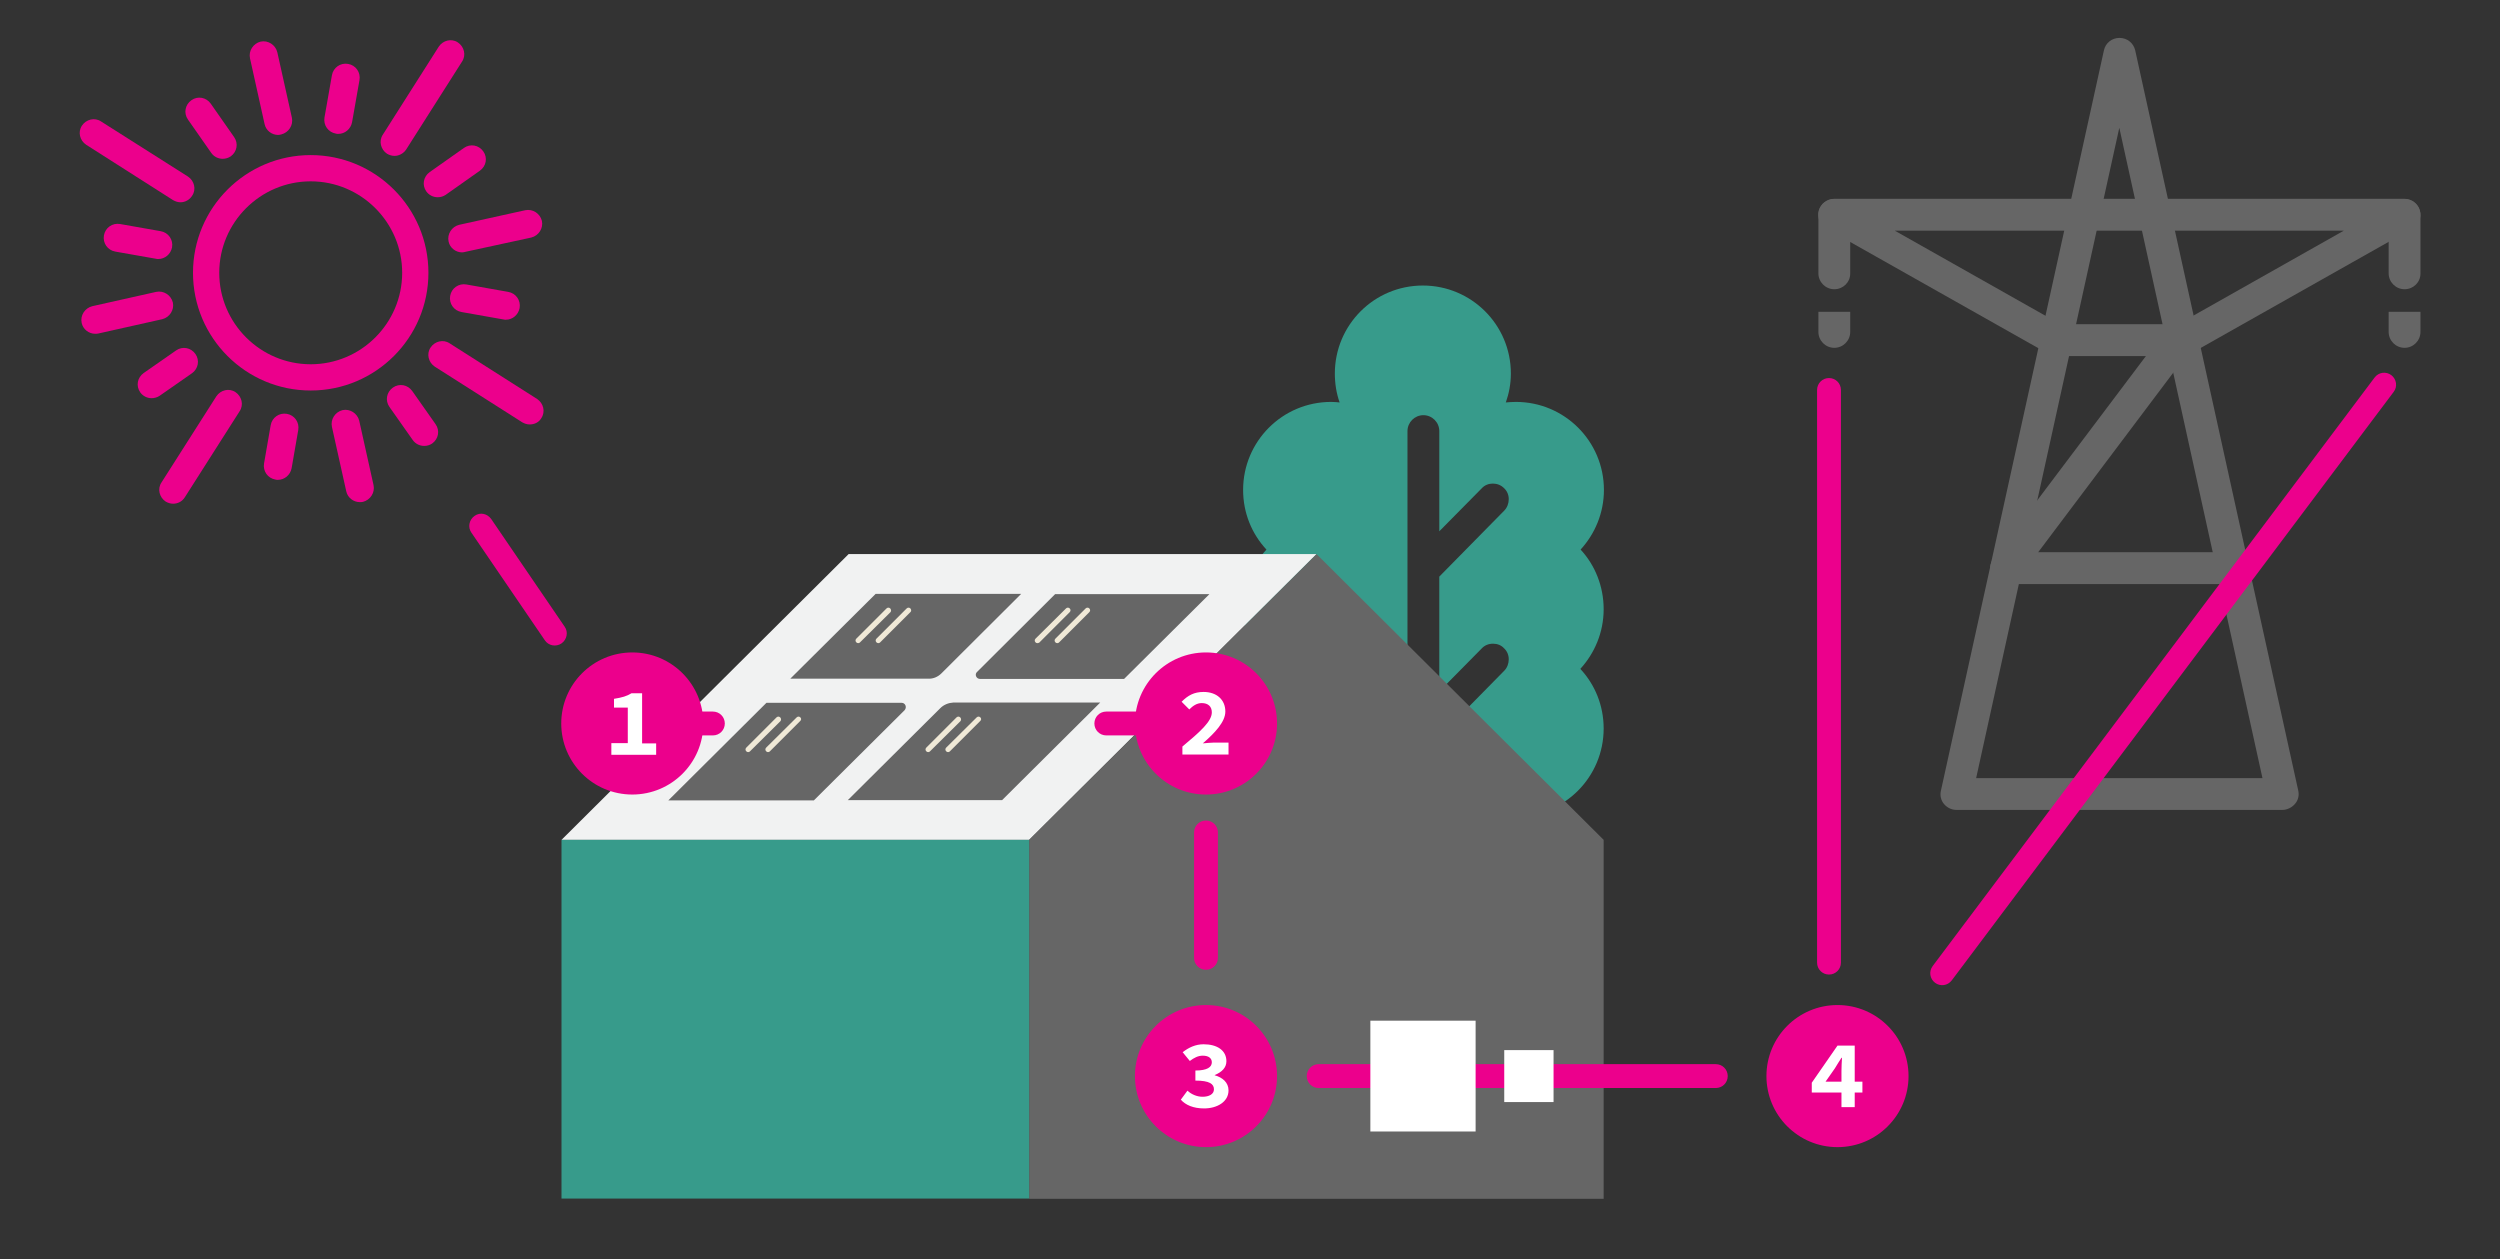 <?xml version="1.0" encoding="utf-8"?>
<!-- Generator: Adobe Illustrator 26.0.3, SVG Export Plug-In . SVG Version: 6.00 Build 0)  -->
<svg version="1.1" id="Layer_2" xmlns="http://www.w3.org/2000/svg" xmlns:xlink="http://www.w3.org/1999/xlink" x="0px" y="0px"
	 viewBox="0 0 943 475" style="enable-background:new 0 0 943 475;" xml:space="preserve">
<rect x="0" y="0" width="943" height="475" fill="#333333" stroke="none"/>
<style type="text/css">
	.st0{fill:#379b8b}
	.st1{fill:#F1F2F2;}
	.st2{fill:#ec008c}
	.st3{fill:#FFFFFF;}
	.st4{fill:#F0E9D7;}
	.st5{fill:#666666;}
</style>
<path class="st0" d="M604.9,229.8c0,8.7-3.4,16.6-8.8,22.5c5.5,5.9,8.8,13.8,8.8,22.5c0,18.3-14.8,33.2-33.2,33.2h-69.6
	c-18.3,0-33.2-14.8-33.2-33.2c0-8.7,3.4-16.6,8.8-22.5c-5.5-5.9-8.8-13.8-8.8-22.5c0-8.7,3.4-16.6,8.8-22.5
	c-5.5-5.9-8.8-13.8-8.8-22.5c0-18.3,14.8-33.2,33.2-33.2c1.1,0,2.2,0.1,3.2,0.2c-1.2-3.4-1.8-7.1-1.8-10.9
	c0-18.3,14.8-33.2,33.2-33.2c18.3,0,33.2,14.8,33.2,33.2c0,3.8-0.7,7.5-1.9,10.9c1.2-0.1,2.5-0.2,3.8-0.2
	c18.3,0,33.2,14.8,33.2,33.2c0,8.7-3.4,16.6-8.8,22.5C601.6,213.1,604.9,221.1,604.9,229.8z M563.2,242.8
	C563.2,242.8,563.1,242.8,563.2,242.8c-1.7,0-3.2,0.6-4.3,1.8l-16,16.2v-43.3l24.5-24.9c1.1-1.1,1.7-2.7,1.7-4.3s-0.6-3.1-1.8-4.2
	c-1.1-1.1-2.6-1.7-4.2-1.7c0,0,0,0,0,0c-1.6,0-3.1,0.6-4.2,1.8l-16,16.2v-37.8c0-3.3-2.7-6-6-6s-6,2.7-6,6V308c0,3.3,2.7,6,6,6
	s6-2.7,6-6v-30.1l24.5-24.9c1.1-1.1,1.7-2.7,1.7-4.3s-0.6-3.1-1.8-4.2C566.3,243.4,564.8,242.8,563.2,242.8z"/>
<g>
	<polygon class="st1" points="320.1,209 211.8,316.8 388.2,316.8 496.6,209 	"/>
</g>
<g>
	<polygon class="st5" points="496.6,209 604.9,316.8 604.9,452.2 388.2,452.2 388.2,316.8 	"/>
</g>
<g>
	<rect x="211.8" y="316.8" class="st0" width="176.4" height="135.3"/>
</g>
<g>
	<g>
		<path class="st5" d="M369.7,256.1H424l32.2-32H398l-29.4,29.3C367.5,254.3,368.2,256.1,369.7,256.1z"/>
	</g>
	<g>
		<path class="st5" d="M355.1,254l30.1-30h-54.9l-32.2,32h52C352,256.1,353.8,255.3,355.1,254z"/>
	</g>
	<g>
		<path class="st5" d="M354.7,267.1l-34.9,34.7H378l37-36.8h-55.4C357.8,265.1,356,265.8,354.7,267.1z"/>
	</g>
	<g>
		<path class="st5" d="M340.1,265.1h-51l-37,36.8H307l34.2-34C342.2,266.8,341.5,265.1,340.1,265.1z"/>
	</g>
</g>
<g>
	<g>
		<path class="st5" d="M860.9,305.5H738c-1.8,0-3.5-0.8-4.7-2.2s-1.6-3.3-1.2-5L793.6,19c0.6-2.8,3-4.7,5.9-4.7s5.3,2,5.9,4.7l61.5,279.2
			c0.4,1.8,0,3.6-1.2,5S862.7,305.5,860.9,305.5z M745.4,293.5h108l-54-245.3L745.4,293.5z"/>
	</g>
</g>
<g>
	<g>
		<path class="st5" d="M823.2,134.3h-47.6c-1,0-2-0.3-2.9-0.8l-83.8-47.3c-2.4-1.3-3.5-4.1-2.9-6.7c0.7-2.6,3.1-4.5,5.8-4.5H907
			c2.7,0,5.1,1.8,5.8,4.5c0.7,2.6-0.5,5.4-2.9,6.7l-83.8,47.3C825.3,134.1,824.3,134.3,823.2,134.3z M777.2,122.3h44.4l62.5-35.3
			H714.7L777.2,122.3z"/>
	</g>
</g>
<g>
	<g>
		<g>
			<path class="st5" d="M907,109.1c-3.3,0-6-2.7-6-6V81.1c0-3.3,2.7-6,6-6s6,2.7,6,6v22.1C913,106.5,910.3,109.1,907,109.1z"/>
		</g>
	</g>
	<g>
		<g>
			<g>
				<path  class="st5" d="M691.9,109.1c-3.3,0-6-2.7-6-6V81.1c0-3.3,2.7-6,6-6s6,2.7,6,6v22.1C697.9,106.5,695.2,109.1,691.9,109.1z"/>
			</g>
		</g>
	</g>
</g>
<g>
	<g>
		<path class="st5" d="M842.3,220.3h-85.6c-2.3,0-4.4-1.3-5.4-3.3s-0.8-4.5,0.6-6.3l64.7-85.9c2-2.6,5.8-3.2,8.4-1.2c2.6,2,3.2,5.8,1.2,8.4
			l-57.4,76.3h73.6c3.3,0,6,2.7,6,6S845.7,220.3,842.3,220.3z"/>
	</g>
</g>
<g>
	<g>
		<path class="st5" d="M901,125.2c0,3.3,2.7,6,6,6s6-2.7,6-6v-7.6h-12V125.2z"/>
	</g>
	<g>
		<path class="st5" d="M685.9,125.2c0,3.3,2.7,6,6,6s6-2.7,6-6v-7.6h-12V125.2z"/>
	</g>
</g>
<g>
	<path class="st2" d="M436.2,277.4h-18.9c-2.5,0-4.5-2-4.5-4.5s2-4.5,4.5-4.5h18.9c2.5,0,4.5,2,4.5,4.5S438.7,277.4,436.2,277.4z"/>
</g>
<g>
	<path class="st2" d="M268.9,277.4H250c-2.5,0-4.5-2-4.5-4.5s2-4.5,4.5-4.5h18.9c2.5,0,4.5,2,4.5,4.5S271.4,277.4,268.9,277.4z"/>
</g>
<g>
	<path class="st2" d="M205.5,241.5l-27.7-40.6c-1.4-2-0.9-4.8,1.2-6.3s4.8-0.9,6.3,1.2l27.7,40.6c1.4,2,0.9,4.8-1.2,6.3
		C209.7,244.1,206.9,243.6,205.5,241.5z"/>
</g>
<g>
	<path class="st2" d="M459.4,314v47.3c0,2.5-2,4.5-4.5,4.5s-4.5-2-4.5-4.5V314c0-2.5,2-4.5,4.5-4.5S459.4,311.5,459.4,314z"/>
</g>
<g>
	<path class="st2" d="M647.2,410.4H497.4c-2.5,0-4.5-2-4.5-4.5s2-4.5,4.5-4.5h149.8c2.5,0,4.5,2,4.5,4.5S649.7,410.4,647.2,410.4z"
		/>
</g>
<g>
	<g>
		<circle class="st2" cx="454.9" cy="272.9" r="26.8"/>
	</g>
	<g>
		<g>
			<path class="st3" d="M446,281.6c6.7-5.6,11.1-9.5,11.1-12.9c0-2.2-1.4-3.5-3.8-3.5c-1.9,0-3.4,1.1-4.7,2.4l-2.9-2.9
				c2.4-2.4,4.7-3.7,8.3-3.7c4.9,0,8.2,2.9,8.2,7.4c0,3.9-4,8.1-8.5,12c1.3-0.1,3-0.3,4.2-0.3h5.5v4.5H446V281.6z"/>
		</g>
	</g>
</g>
<g>
	<g>
		<circle class="st2" cx="454.9" cy="405.9" r="26.8"/>
	</g>
	<g>
		<g>
			<path class="st3" d="M445.4,414.8l2.5-3.4c1.5,1.4,3.6,2.3,5.7,2.3c2.5,0,4.3-1,4.3-2.8c0-2-1.6-3.3-7-3.3v-3.8
				c4.5,0,6.2-1.3,6.2-3.1c0-1.6-1.3-2.5-3.4-2.5c-1.8,0-3.3,0.8-4.9,2l-2.7-3.3c2.3-1.8,4.9-3,7.9-3c5.1,0,8.6,2.3,8.6,6.4
				c0,2.4-1.7,4.1-4.4,5.2v0.1c2.9,0.8,5.2,2.7,5.2,5.7c0,4.3-4.3,6.8-9.2,6.8C450.1,418.1,447.2,416.8,445.4,414.8z"/>
		</g>
	</g>
</g>
<g>
	<g>
		<circle class="st2" cx="693.1" cy="405.9" r="26.8"/>
	</g>
	<g>
		<g>
			<path class="st3" d="M694.6,404.1c0-1.5,0.1-3.6,0.2-5.1h-0.2c-0.8,1.3-1.7,2.6-2.5,4l-3.5,5h13.9v4.1h-19.1v-3.7l9.7-14h6.5
				v23.2h-5V404.1z"/>
		</g>
	</g>
</g>
<g>
	<g>
		<circle class="st2" cx="238.5" cy="272.9" r="26.8"/>
	</g>
	<g>
		<g>
			<path class="st3" d="M230.5,280.3h6.3v-13.4h-5.2v-3.3c3.1-0.5,4.8-1,6.6-2.1h4v18.9h5.3v4.3h-16.9V280.3z"/>
		</g>
	</g>
</g>
<g>
	<path class="st4" d="M343.4,229.5c-0.4-0.4-1-0.4-1.4,0l-11.4,11.4c-0.4,0.4-0.4,1,0,1.4c0.2,0.2,0.5,0.3,0.7,0.3
		c0.3,0,0.5-0.1,0.7-0.3l11.4-11.4C343.8,230.6,343.8,229.9,343.4,229.5z"/>
	<path class="st4" d="M335.8,229.5c-0.4-0.4-1-0.4-1.4,0L323,240.9c-0.4,0.4-0.4,1,0,1.4c0.2,0.2,0.5,0.3,0.7,0.3
		c0.3,0,0.5-0.1,0.7-0.3l11.5-11.4C336.2,230.6,336.2,229.9,335.8,229.5z"/>
</g>
<g>
	<path class="st4" d="M301.9,270.6c-0.4-0.4-1-0.4-1.4,0L289,282c-0.4,0.4-0.4,1,0,1.4c0.2,0.2,0.5,0.3,0.7,0.3
		c0.3,0,0.5-0.1,0.7-0.3l11.4-11.4C302.3,271.6,302.3,271,301.9,270.6z"/>
	<path class="st4" d="M294.3,270.6c-0.4-0.4-1-0.4-1.4,0L281.5,282c-0.4,0.4-0.4,1,0,1.4c0.2,0.2,0.5,0.3,0.7,0.3
		c0.3,0,0.5-0.1,0.7-0.3l11.5-11.4C294.7,271.6,294.7,271,294.3,270.6z"/>
</g>
<g>
	<path class="st4" d="M398.8,242.6c-0.3,0-0.5-0.1-0.7-0.3c-0.4-0.4-0.4-1,0-1.4l11.4-11.4c0.4-0.4,1-0.4,1.4,0s0.4,1,0,1.4
		l-11.4,11.4C399.3,242.5,399.1,242.6,398.8,242.6z"/>
</g>
<g>
	<path class="st4" d="M391.3,242.6c-0.3,0-0.5-0.1-0.7-0.3c-0.4-0.4-0.4-1,0-1.4l11.5-11.4c0.4-0.4,1-0.4,1.4,0c0.4,0.4,0.4,1,0,1.4
		L392,242.4C391.8,242.5,391.5,242.6,391.3,242.6z"/>
</g>
<g>
	<path class="st4" d="M369.8,270.6c-0.4-0.4-1-0.4-1.4,0L356.9,282c-0.4,0.4-0.4,1,0,1.4c0.2,0.2,0.5,0.3,0.7,0.3
		c0.3,0,0.5-0.1,0.7-0.3l11.4-11.4C370.2,271.6,370.2,271,369.8,270.6z"/>
	<path class="st4" d="M362.2,270.6c-0.4-0.4-1-0.4-1.4,0L349.4,282c-0.4,0.4-0.4,1,0,1.4c0.2,0.2,0.5,0.3,0.7,0.3
		c0.3,0,0.5-0.1,0.7-0.3l11.5-11.4C362.6,271.6,362.6,271,362.2,270.6z"/>
</g>
<g>
	<g>
		<g>
			<g>
				<path class="st2" d="M117.2,68.4c19,0,34.5,15.5,34.5,34.5s-15.5,34.5-34.5,34.5s-34.5-15.5-34.5-34.5S98.2,68.4,117.2,68.4
					 M117.2,58.5c-24.5,0-44.4,19.9-44.4,44.4s19.9,44.4,44.4,44.4s44.4-19.9,44.4-44.4S141.7,58.5,117.2,58.5L117.2,58.5z"/>
			</g>
		</g>
	</g>
	<g>
		<g>
			<path class="st2" d="M65.3,190c-1,0-1.9-0.3-2.8-0.8c-2.4-1.6-3.2-4.8-1.6-7.2l20.7-32.5c1.6-2.4,4.8-3.2,7.2-1.6
				c2.4,1.6,3.2,4.8,1.6,7.2l-20.7,32.5C68.7,189.2,67,190,65.3,190z"/>
		</g>
	</g>
	<g>
		<g>
			<path class="st2" d="M148.8,58.8c-1,0-1.9-0.3-2.8-0.8c-2.4-1.6-3.2-4.8-1.6-7.2l21.1-33.2c1.6-2.4,4.8-3.2,7.2-1.6
				c2.4,1.6,3.2,4.8,1.6,7.2l-21.1,33.2C152.2,57.9,150.5,58.8,148.8,58.8z"/>
		</g>
	</g>
	<g>
		<g>
			<path class="st2" d="M68.1,76.3c-1,0-1.9-0.3-2.8-0.8L32.5,54.6c-2.4-1.6-3.2-4.8-1.6-7.2c1.6-2.4,4.8-3.2,7.2-1.6l32.8,20.8
				c2.4,1.6,3.2,4.8,1.6,7.2C71.5,75.4,69.8,76.3,68.1,76.3z"/>
		</g>
	</g>
	<g>
		<g>
			<path class="st2" d="M199.8,160.1c-1,0-1.9-0.3-2.8-0.8l-33-21c-2.4-1.6-3.2-4.8-1.6-7.2c1.6-2.4,4.8-3.2,7.2-1.6l33,21
				c2.4,1.6,3.2,4.8,1.6,7.2C203.3,159.3,201.6,160.1,199.8,160.1z"/>
		</g>
	</g>
	<g>
		<g>
			<path class="st2" d="M135.7,189.4c-2.4,0-4.6-1.7-5.1-4.1l-5.4-24.3c-0.6-2.8,1.2-5.6,4-6.3c2.8-0.6,5.6,1.2,6.3,4l5.4,24.3
				c0.6,2.8-1.2,5.6-4,6.3C136.5,189.4,136.1,189.4,135.7,189.4z"/>
		</g>
	</g>
	<g>
		<g>
			<path class="st2" d="M104.9,50.9c-2.4,0-4.6-1.7-5.1-4.1L94.3,22c-0.6-2.8,1.2-5.6,4-6.3c2.8-0.6,5.6,1.2,6.3,4l5.5,24.7
				c0.6,2.8-1.2,5.6-4,6.3C105.7,50.8,105.3,50.9,104.9,50.9z"/>
		</g>
	</g>
	<g>
		<g>
			<path class="st2" d="M35.9,125.9c-2.4,0-4.6-1.7-5.1-4.1c-0.6-2.8,1.2-5.6,4-6.3l24.1-5.4c2.8-0.6,5.6,1.2,6.3,4
				c0.6,2.8-1.2,5.6-4,6.3l-24.1,5.4C36.7,125.9,36.3,125.9,35.9,125.9z"/>
		</g>
	</g>
	<g>
		<g>
			<path class="st2" d="M174.3,95.2c-2.4,0-4.6-1.7-5.1-4.1c-0.6-2.8,1.2-5.6,4-6.3l24.9-5.5c2.8-0.6,5.6,1.2,6.3,4
				c0.6,2.8-1.2,5.6-4,6.3L175.5,95C175.1,95.1,174.7,95.2,174.3,95.2z"/>
		</g>
	</g>
	<g>
		<g>
			<path class="st2" d="M57.2,150.2c-1.7,0-3.3-0.8-4.3-2.2c-1.7-2.4-1.1-5.6,1.3-7.3l12.2-8.5c2.4-1.7,5.6-1.1,7.3,1.3
				c1.7,2.4,1.1,5.6-1.3,7.3l-12.2,8.5C59.3,149.9,58.2,150.2,57.2,150.2z"/>
		</g>
	</g>
	<g>
		<g>
			<path class="st2" d="M165.1,74.4c-1.7,0-3.3-0.8-4.3-2.2c-1.7-2.4-1.1-5.6,1.3-7.3l12.9-9.1c2.4-1.7,5.6-1.1,7.3,1.3
				c1.7,2.4,1.1,5.6-1.3,7.3l-12.9,9.1C167.2,74.1,166.2,74.4,165.1,74.4z"/>
		</g>
	</g>
	<g>
		<g>
			<path class="st2" d="M84,59.9c-1.7,0-3.3-0.8-4.3-2.2l-8.8-12.6c-1.7-2.4-1.1-5.6,1.3-7.3c2.4-1.7,5.6-1.1,7.3,1.3l8.8,12.6
				c1.7,2.4,1.1,5.6-1.3,7.3C86.1,59.6,85,59.9,84,59.9z"/>
		</g>
	</g>
	<g>
		<g>
			<path class="st2" d="M160,168.2c-1.7,0-3.3-0.8-4.3-2.2l-8.8-12.5c-1.7-2.4-1.1-5.6,1.3-7.3c2.4-1.7,5.6-1.1,7.3,1.3l8.8,12.5
				c1.7,2.4,1.1,5.6-1.3,7.3C162.1,167.9,161.1,168.2,160,168.2z"/>
		</g>
	</g>
	<g>
		<g>
			<path class="st2" d="M104.8,181c-0.3,0-0.6,0-0.9-0.1c-2.9-0.5-4.8-3.2-4.3-6.1l2.5-14.4c0.5-2.9,3.2-4.8,6.1-4.3
				c2.9,0.5,4.8,3.2,4.3,6.1l-2.5,14.4C109.5,179.2,107.3,181,104.8,181z"/>
		</g>
	</g>
	<g>
		<g>
			<path class="st2" d="M127.6,50.5c-0.3,0-0.6,0-0.9-0.1c-2.9-0.5-4.8-3.2-4.3-6.1l2.8-15.9c0.5-2.9,3.2-4.8,6.1-4.3
				c2.9,0.5,4.8,3.2,4.3,6.1l-2.8,15.9C132.3,48.7,130.1,50.5,127.6,50.5z"/>
		</g>
	</g>
	<g>
		<g>
			<path class="st2" d="M59.7,97.7c-0.3,0-0.6,0-0.9-0.1l-15.3-2.7c-2.9-0.5-4.8-3.2-4.3-6.1s3.2-4.8,6.1-4.3l15.3,2.7
				c2.9,0.5,4.8,3.2,4.3,6.1C64.4,95.9,62.2,97.7,59.7,97.7z"/>
		</g>
	</g>
	<g>
		<g>
			<path class="st2" d="M190.8,120.6c-0.3,0-0.6,0-0.9-0.1l-15.8-2.8c-2.9-0.5-4.8-3.2-4.3-6.1c0.5-2.9,3.2-4.8,6.1-4.3l15.8,2.8
				c2.9,0.5,4.8,3.2,4.3,6.1C195.5,118.8,193.3,120.6,190.8,120.6z"/>
		</g>
	</g>
</g>
<rect x="516.9" y="385" class="st3" width="39.7" height="41.8"/>
<g>
	<rect x="567.4" y="396.1" class="st3" width="18.6" height="19.6"/>
	<circle class="st3" cx="576.7" cy="405.9" r="3.8"/>
</g>
<g>
	<path class="st2" d="M902.9,147.8l-166.7,222c-1.5,2-4.3,2.4-6.3,0.9s-2.4-4.3-0.9-6.3l166.7-222c1.5-2,4.3-2.4,6.3-0.9
		S904.4,145.9,902.9,147.8z"/>
</g>
<g>
	<path class="st2" d="M694.4,147.1v216c0,2.5-2,4.5-4.5,4.5s-4.5-2-4.5-4.5v-216c0-2.5,2-4.5,4.5-4.5S694.4,144.6,694.4,147.1z"/>
</g>
</svg>
